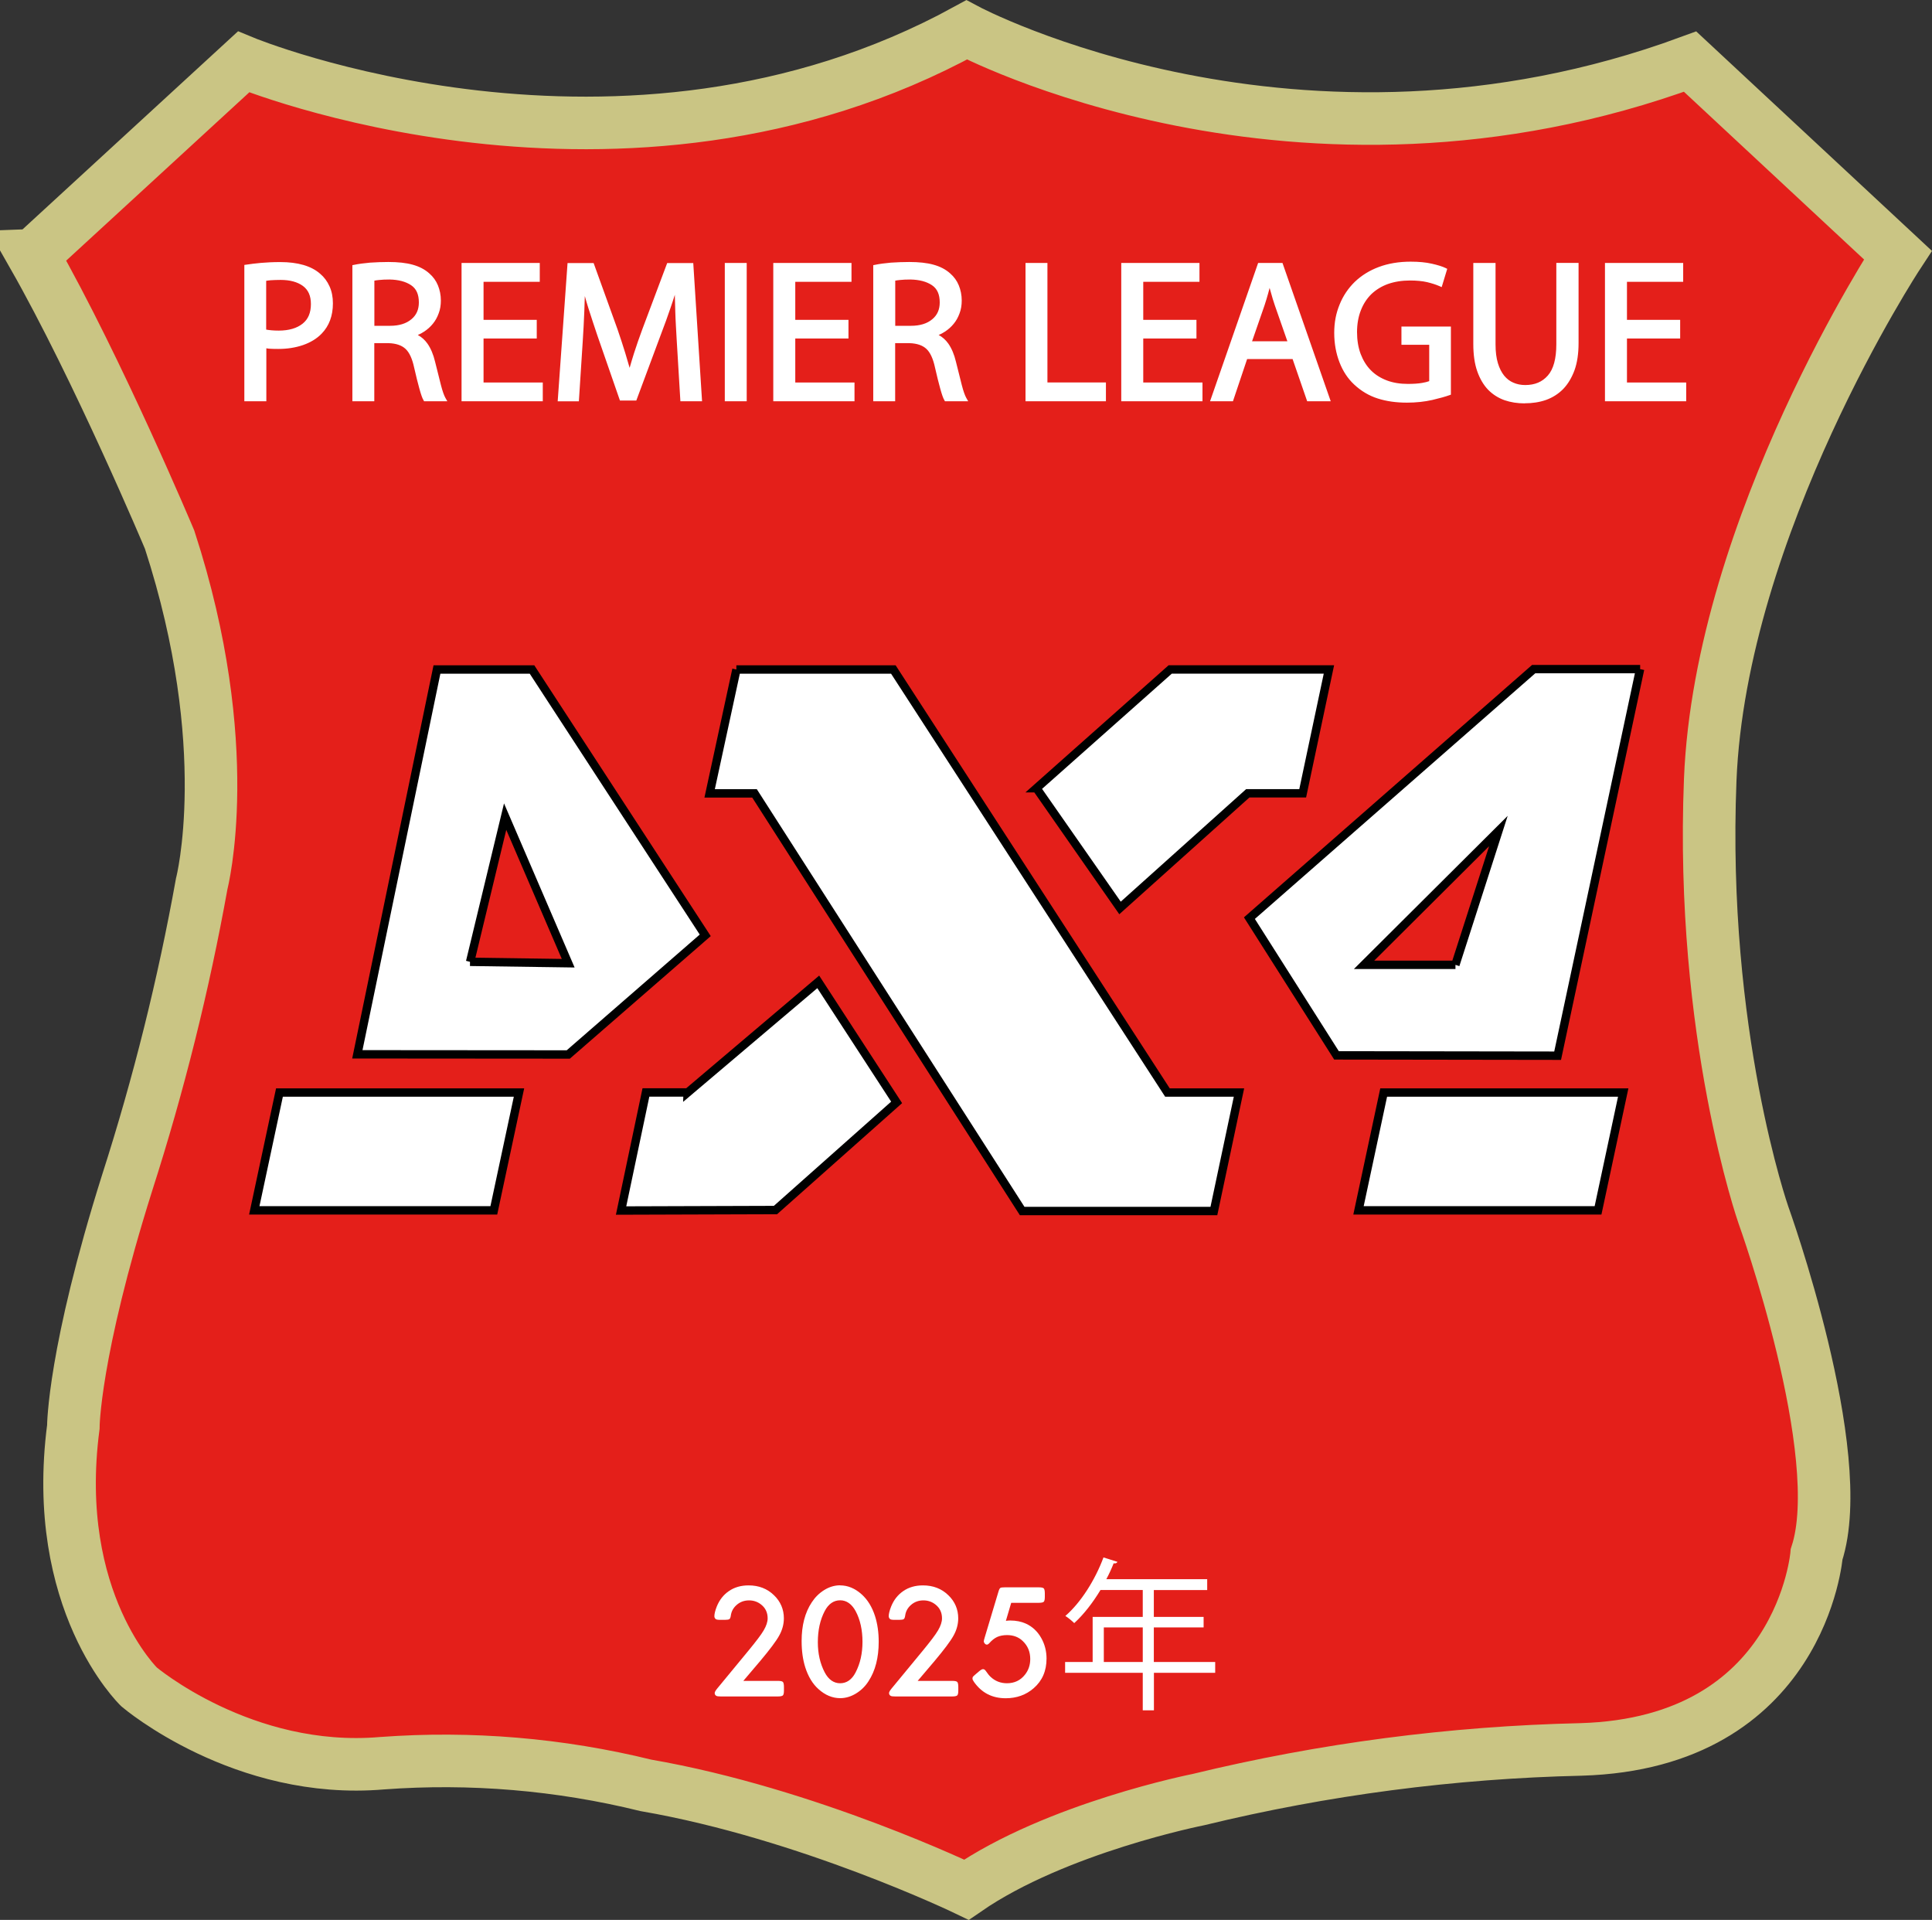 <?xml version="1.0" encoding="UTF-8"?><svg id="_Слой_1" xmlns="http://www.w3.org/2000/svg" width="237.13" height="235.6" viewBox="0 0 237.13 235.6"><rect x="0" y="0" width="237.13" height="235.6" fill="#333333" stroke="none"/><defs><style>.cls-1,.cls-2{fill:#fff;}.cls-3{fill:#e41f1a;stroke:#cac584;stroke-width:6.45px;}.cls-3,.cls-2{stroke-miterlimit:10;}.cls-2{stroke:#000;stroke-width:1.03px;}</style></defs><path class="cls-3" d="M4.07,31.33L29.89,7.6s46.44,19.22,88.75-3.93c0,0,40.59,21.63,88.8,3.89l25.5,23.74s-21.77,33.16-23.03,64.38c-1.25,31.22,6.53,53.42,6.53,53.42,0,0,10.57,29.32,6.53,41.63,0,0-1.84,23.16-28.92,23.95-15.83.36-31.58,2.42-46.97,6.16,0,0-17.42,3.44-28.46,11.05,0,0-19.43-9.36-39.35-12.8-10.57-2.6-21.49-3.52-32.35-2.72-17.1,1.48-29.85-9.36-29.85-9.36,0,0-10.87-10.45-8.07-31.89,0,0,0-9.04,6.63-30.05,3.85-11.99,6.9-24.23,9.13-36.63,0,0,4.35-16.75-3.94-42.21,0,0-8.77-20.87-16.76-34.9Z"/><path class="cls-1" d="M30.25,32.73c.53-.08,1.13-.16,1.82-.22.68-.06,1.46-.1,2.34-.1,2.11,0,3.68.46,4.71,1.37.47.39.83.88,1.08,1.46s.38,1.24.38,1.97c0,1.46-.43,2.63-1.29,3.51-.58.6-1.31,1.05-2.21,1.36-.89.3-1.87.46-2.93.46-.33,0-.65,0-.93-.02-.29-.01-.56-.05-.81-.12v6.59s-2.16,0-2.16,0v-16.25s-.01-.01-.01-.01ZM32.41,40.66c.45.12,1.05.17,1.79.17,1.31,0,2.34-.3,3.1-.9s1.12-1.47,1.12-2.61-.36-1.9-1.08-2.43-1.69-.8-2.87-.8c-.48,0-.9.02-1.24.05s-.62.07-.8.12v6.39h-.02ZM43.51,32.75c.55-.12,1.19-.2,1.93-.25.74-.05,1.48-.08,2.23-.08,1.17,0,2.13.11,2.91.32s1.42.55,1.95,1.03c.43.37.76.83.99,1.37.22.54.34,1.12.34,1.76,0,.54-.08,1.03-.24,1.48-.17.46-.39.86-.67,1.21-.29.35-.62.65-1,.9-.38.25-.8.46-1.24.59v.07c.65.22,1.17.63,1.57,1.19s.7,1.27.9,2.13c.29,1.16.52,2.11.72,2.87.2.76.39,1.3.57,1.63h-2.25c-.14-.22-.3-.68-.49-1.37-.19-.68-.4-1.54-.64-2.57-.25-1.13-.63-1.95-1.13-2.43s-1.25-.73-2.23-.76h-2.05s0,7.13,0,7.13h-2.16s0-16.21,0-16.21h-.01ZM45.67,40.25h2.22c1.17,0,2.09-.29,2.77-.86s1.02-1.33,1.02-2.27c0-1.07-.36-1.85-1.07-2.33-.71-.48-1.64-.73-2.79-.74-.53,0-.98.02-1.34.06s-.63.08-.81.14c0,0,0,6,0,6ZM65.62,41.26h-6.53s0,5.93,0,5.93h7.27s0,1.78,0,1.78h-9.45s0-16.44,0-16.44h9.07s0,1.78,0,1.78h-6.9s0,5.2,0,5.2h6.53s0,1.76,0,1.76h.01ZM83.33,41.75c-.03-.57-.06-1.17-.1-1.78s-.06-1.24-.08-1.86c-.02-.62-.04-1.22-.05-1.8,0-.58-.01-1.13-.01-1.65h-.07c-.29.98-.59,1.97-.94,3s-.74,2.11-1.17,3.25l-2.97,7.97h-1.64s-2.71-7.83-2.71-7.83c-.4-1.17-.76-2.28-1.09-3.34s-.62-2.08-.85-3.04h-.05c-.03,1.03-.07,2.18-.13,3.48-.05,1.29-.12,2.56-.2,3.8l-.45,7.05h-2.07s1.17-16.44,1.17-16.44h2.77s2.86,7.95,2.86,7.95c.35,1.03.67,1.98.94,2.9.29.9.53,1.78.75,2.65h.07c.21-.83.47-1.7.76-2.61.29-.91.63-1.89,1.01-2.93l2.99-7.95h2.77s1.05,16.44,1.05,16.44h-2.12s-.42-7.22-.42-7.22v-.03ZM91.39,32.54v16.44s-2.16,0-2.16,0v-16.44s2.16,0,2.16,0ZM103.87,41.26h-6.53s0,5.93,0,5.93h7.27s0,1.78,0,1.78h-9.45s0-16.44,0-16.44h9.07s0,1.78,0,1.78h-6.9s0,5.2,0,5.2h6.53s0,1.76,0,1.76h.01ZM107.43,32.75c.55-.12,1.19-.2,1.93-.25.74-.05,1.48-.08,2.23-.08,1.17,0,2.13.11,2.91.32s1.42.55,1.95,1.03c.43.37.76.83.99,1.37.22.54.34,1.12.34,1.76,0,.54-.08,1.03-.24,1.48-.17.46-.39.86-.67,1.21-.29.35-.62.65-1,.9-.38.25-.8.46-1.24.59v.07c.65.22,1.17.63,1.57,1.19.4.56.7,1.27.9,2.13.29,1.16.52,2.11.72,2.87.2.76.39,1.3.57,1.63h-2.25c-.14-.22-.3-.68-.49-1.37-.19-.68-.4-1.54-.64-2.57-.25-1.13-.63-1.95-1.13-2.43s-1.25-.73-2.23-.76h-2.05s0,7.13,0,7.13h-2.16s0-16.21,0-16.21h-.01ZM109.61,40.25h2.22c1.17,0,2.09-.29,2.77-.86s1.02-1.33,1.02-2.27c0-1.07-.36-1.85-1.07-2.33-.71-.48-1.64-.73-2.79-.74-.53,0-.98.02-1.34.06-.36.04-.63.08-.81.14,0,0,0,6,0,6ZM126.13,32.54h2.16s0,14.66,0,14.66h7.18s0,1.78,0,1.78h-9.34s0-16.44,0-16.44ZM146.58,41.27h-6.53s0,5.93,0,5.93h7.27s0,1.78,0,1.78h-9.45s0-16.44,0-16.44h9.07s0,1.78,0,1.78h-6.9s0,5.2,0,5.2h6.53s0,1.76,0,1.76h.01ZM152.86,43.8l-1.74,5.18h-2.25s5.71-16.44,5.71-16.44h2.62s5.74,16.44,5.74,16.44h-2.32s-1.79-5.18-1.79-5.18h-5.96s0,0,0,0ZM158.38,42.15l-1.64-4.73c-.18-.54-.34-1.05-.48-1.55s-.27-.98-.4-1.45h-.05c-.14.49-.27.98-.4,1.47s-.29,1-.45,1.5l-1.64,4.75h5.06s.01.01.01.01ZM177.82,48.24c-.49.18-1.18.37-2.08.58s-1.93.32-3.08.32c-1.28,0-2.44-.17-3.48-.5s-1.97-.89-2.8-1.68c-.73-.68-1.3-1.55-1.72-2.61s-.63-2.23-.63-3.51.21-2.35.64-3.39c.42-1.04,1.03-1.94,1.8-2.69s1.73-1.35,2.85-1.77c1.12-.42,2.39-.64,3.8-.64.98,0,1.83.08,2.56.24.72.16,1.26.33,1.63.51l-.52,1.73c-.45-.19-.97-.36-1.56-.5s-1.3-.21-2.15-.21c-1.03,0-1.96.15-2.79.46-.83.3-1.54.73-2.12,1.3s-1.03,1.26-1.36,2.09-.49,1.74-.49,2.77.16,1.97.47,2.79c.31.82.74,1.52,1.3,2.09s1.24,1.01,2.05,1.3c.8.3,1.69.46,2.66.46.71,0,1.31-.04,1.79-.12s.85-.19,1.09-.32v-4.9s-3.41,0-3.41,0v-1.71s5.54,0,5.54,0v7.9s0,0,0,0ZM183.3,32.54v9.74c0,.92.1,1.72.3,2.38.2.66.48,1.2.83,1.62.35.42.76.73,1.23.94.48.2,1,.31,1.56.31,1.24,0,2.24-.41,2.98-1.25s1.11-2.16,1.11-3.99v-9.74s2.2,0,2.2,0v9.59c0,1.27-.16,2.35-.49,3.25-.32.89-.76,1.63-1.34,2.21-.56.57-1.23,1-2,1.27s-1.61.4-2.53.4c-.87,0-1.66-.13-2.4-.38-.73-.25-1.37-.66-1.91-1.22-.54-.56-.97-1.29-1.27-2.18s-.46-1.97-.46-3.25v-9.68s2.2,0,2.2,0h0ZM205.95,41.27h-6.53s0,5.93,0,5.93h7.27s0,1.78,0,1.78h-9.45s0-16.44,0-16.44h9.07s0,1.78,0,1.78h-6.9s0,5.2,0,5.2h6.53s0,1.76,0,1.76h.01Z"/><path class="cls-1" d="M187.14,49.5c-.89,0-1.73-.13-2.48-.39-.76-.27-1.44-.7-2.01-1.28-.56-.58-1.02-1.36-1.34-2.28-.32-.91-.48-2.04-.48-3.33v-9.95s2.73,0,2.73,0v10c0,.9.1,1.68.29,2.3.19.63.45,1.13.77,1.53.32.39.7.68,1.13.86.43.19.92.29,1.45.29,1.18,0,2.09-.38,2.78-1.17.69-.78,1.04-2.07,1.04-3.82v-10s2.73,0,2.73,0v9.85c0,1.29-.17,2.42-.5,3.33-.34.92-.81,1.7-1.39,2.3-.59.6-1.3,1.05-2.11,1.34-.8.28-1.68.41-2.62.41h.01ZM181.37,32.8v9.42c0,1.23.15,2.3.45,3.16s.7,1.56,1.21,2.09,1.11.91,1.8,1.16c1.44.5,3.31.48,4.75-.02.73-.25,1.37-.66,1.9-1.2.54-.55.97-1.26,1.27-2.11.31-.86.47-1.92.47-3.15v-9.32s-1.66,0-1.66,0v9.47c0,1.88-.39,3.28-1.18,4.17s-1.86,1.35-3.18,1.35c-.59,0-1.16-.11-1.66-.33-.51-.22-.95-.56-1.34-1.02-.37-.45-.67-1.03-.87-1.72-.2-.68-.31-1.51-.31-2.45v-9.47s-1.66,0-1.66,0l.02-.02ZM172.65,49.41c-1.3,0-2.49-.17-3.55-.51-1.07-.34-2.05-.92-2.91-1.73-.75-.7-1.36-1.61-1.78-2.7-.42-1.08-.65-2.3-.65-3.61s.22-2.42.66-3.49c.43-1.07,1.06-2,1.87-2.79.81-.77,1.79-1.39,2.95-1.82,1.15-.43,2.46-.65,3.89-.65,1,0,1.88.08,2.61.25.75.17,1.3.34,1.69.53l.2.1-.68,2.24-.28-.12c-.43-.19-.94-.35-1.52-.49-.57-.13-1.27-.2-2.1-.2-1,0-1.9.15-2.7.43-.8.29-1.47.71-2.03,1.24-.55.54-.99,1.21-1.29,1.99-.31.78-.47,1.69-.47,2.67s.15,1.91.45,2.7c.3.78.71,1.45,1.25,1.99.53.54,1.19.95,1.95,1.24.76.29,1.63.43,2.58.43.7,0,1.28-.04,1.75-.12.37-.06.66-.14.88-.22v-4.46s-3.41,0-3.41,0v-2.24s6.07,0,6.07,0v8.36s-.17.06-.17.06c-.5.18-1.21.38-2.11.59-.92.21-1.98.33-3.14.33v-.03ZM173.13,32.63c-1.37,0-2.62.21-3.71.62-1.08.4-2.01.99-2.76,1.71s-1.34,1.6-1.75,2.61-.62,2.11-.62,3.29c0,1.24.2,2.4.6,3.41.4,1.02.95,1.87,1.65,2.51.8.75,1.71,1.29,2.7,1.61,1.01.33,2.15.49,3.39.49,1.12,0,2.13-.11,3.02-.31.78-.18,1.41-.35,1.88-.51v-7.46s-5.01,0-5.01,0v1.18s3.41,0,3.41,0v5.32s-.14.07-.14.07c-.28.15-.66.25-1.18.34-.49.08-1.11.13-1.83.13-1.01,0-1.94-.16-2.76-.47-.83-.31-1.55-.77-2.14-1.37s-1.05-1.33-1.37-2.18c-.32-.85-.48-1.81-.48-2.88s.17-2.01.51-2.86c.34-.85.82-1.58,1.42-2.17.6-.59,1.35-1.05,2.22-1.37.86-.31,1.82-.47,2.88-.47.86,0,1.61.07,2.22.21.49.12.93.25,1.33.4l.37-1.23c-.34-.14-.8-.28-1.37-.4-.7-.16-1.55-.23-2.49-.23h-.02ZM206.97,49.24h-9.98s0-16.97,0-16.97h9.6s0,2.31,0,2.31h-6.9s0,4.67,0,4.67h6.53s0,2.29,0,2.29h-6.53s0,5.4,0,5.4h7.27s0,2.31,0,2.31h.01ZM197.52,48.71h8.92s0-1.25,0-1.25h-7.27s0-6.46,0-6.46h6.53s0-1.23,0-1.23h-6.53s0-5.73,0-5.73h6.9s0-1.25,0-1.25h-8.54s0,15.91,0,15.91h-.01ZM163.31,49.24h-2.87s-1.79-5.18-1.79-5.18h-5.58s-1.74,5.18-1.74,5.18h-2.81s5.9-16.97,5.9-16.97h2.99s5.92,16.97,5.92,16.97h-.01ZM160.81,48.71h1.76s-5.55-15.91-5.55-15.91h-2.24s-5.53,15.91-5.53,15.91h1.68s1.74-5.18,1.74-5.18h6.33s1.79,5.18,1.79,5.18h.01ZM147.6,49.24h-9.98s0-16.97,0-16.97h9.6s0,2.31,0,2.31h-6.9s0,4.67,0,4.67h6.53s0,2.29,0,2.29h-6.53s0,5.4,0,5.4h7.27s0,2.31,0,2.31h.01ZM138.15,48.71h8.92s0-1.25,0-1.25h-7.27s0-6.46,0-6.46h6.53s0-1.23,0-1.23h-6.53s0-5.73,0-5.73h6.9s0-1.25,0-1.25h-8.54s0,15.91,0,15.91h-.01ZM135.74,49.24h-9.87s0-16.97,0-16.97h2.69s0,14.66,0,14.66h7.18s0,2.31,0,2.31ZM126.39,48.71h8.81s0-1.25,0-1.25h-7.18s0-14.66,0-14.66h-1.63s0,15.91,0,15.91ZM118.83,49.24h-2.85s-.07-.13-.07-.13c-.15-.24-.31-.71-.51-1.43-.19-.68-.4-1.53-.64-2.58-.23-1.08-.59-1.86-1.06-2.29-.46-.43-1.15-.67-2.06-.7h-1.77s0,7.13,0,7.13h-2.69s0-16.7,0-16.7l.21-.04c.55-.12,1.22-.2,1.96-.27.75-.05,1.51-.08,2.25-.08,1.18,0,2.18.11,2.97.33.81.22,1.51.58,2.06,1.08.46.4.82.89,1.05,1.46.23.56.36,1.19.36,1.86,0,.56-.08,1.09-.27,1.58-.18.49-.41.91-.72,1.28-.3.37-.66.69-1.06.95-.24.16-.51.31-.78.42.47.25.86.6,1.18,1.05.41.58.73,1.34.94,2.23.28,1.15.52,2.11.72,2.87.19.74.38,1.27.55,1.57l.22.39h.01ZM116.3,48.71h1.66c-.14-.33-.27-.76-.41-1.3-.2-.76-.45-1.73-.72-2.88-.19-.83-.48-1.52-.86-2.05-.37-.52-.84-.87-1.44-1.08l-.18-.06v-.46s.18-.06.18-.06c.42-.14.82-.33,1.18-.56.36-.23.67-.52.93-.85.27-.33.48-.7.63-1.13.15-.42.23-.89.23-1.4,0-.59-.11-1.16-.32-1.65-.21-.5-.51-.92-.91-1.27-.5-.45-1.12-.77-1.86-.97-.74-.2-1.7-.31-2.83-.31-.73,0-1.47.03-2.21.08-.64.05-1.2.12-1.69.21v15.74s1.63,0,1.63,0v-7.13s2.31,0,2.31,0c1.05.03,1.86.32,2.42.84.54.52.95,1.38,1.21,2.57.23,1.04.45,1.88.64,2.55.18.64.31.99.39,1.18h.01ZM104.89,49.24h-9.98s0-16.97,0-16.97h9.6s0,2.31,0,2.31h-6.9s0,4.67,0,4.67h6.53s0,2.29,0,2.29h-6.53s0,5.4,0,5.4h7.27s0,2.31,0,2.31h.01ZM95.44,48.71h8.92s0-1.25,0-1.25h-7.27s0-6.46,0-6.46h6.53s0-1.23,0-1.23h-6.53s0-5.73,0-5.73h6.9s0-1.25,0-1.25h-8.54s0,15.91,0,15.91h-.01ZM91.65,49.24h-2.69s0-16.97,0-16.97h2.69s0,16.97,0,16.97ZM89.48,48.71h1.63s0-15.91,0-15.91h-1.63s0,15.91,0,15.91ZM86.16,49.24h-2.65s-.45-7.47-.45-7.47c-.03-.57-.06-1.17-.1-1.78s-.06-1.24-.08-1.86c-.02-.62-.04-1.22-.05-1.81v-.15c-.16.52-.34,1.05-.52,1.58-.35,1.03-.74,2.12-1.18,3.26l-3.03,8.14h-2.01s-2.78-8.01-2.78-8.01c-.4-1.18-.76-2.29-1.1-3.35-.16-.5-.3-.99-.43-1.46-.02.57-.04,1.19-.06,1.82-.05,1.3-.12,2.58-.2,3.8l-.47,7.3h-2.6s1.21-16.97,1.21-16.97h3.2s2.93,8.12,2.93,8.12c.35,1.03.67,1.99.95,2.91.19.62.37,1.23.54,1.83.16-.58.35-1.19.54-1.8.29-.9.63-1.89,1.02-2.94l3.05-8.12h3.2s1.08,16.97,1.08,16.97h-.01ZM84.01,48.71h1.59s-1.02-15.91-1.02-15.91h-2.33s-2.93,7.78-2.93,7.78c-.38,1.04-.72,2.01-1.01,2.92s-.54,1.77-.75,2.6l-.05.2h-.49s-.05-.2-.05-.2c-.21-.85-.47-1.74-.74-2.63-.29-.9-.59-1.87-.94-2.88l-2.8-7.77h-2.33s-1.13,15.91-1.13,15.91h1.54s.43-6.8.43-6.8c.08-1.22.15-2.49.2-3.79s.1-2.45.13-3.48v-.25h.48s.1.2.1.2c.23.97.52,1.98.84,3.03.33,1.06.7,2.16,1.09,3.34l2.65,7.65h1.27s2.91-7.81,2.91-7.81c.42-1.12.82-2.22,1.17-3.23s.67-2.03.94-2.99l.05-.19h.54v.27c0,.52,0,1.07.01,1.65,0,.58.02,1.19.05,1.8.02.62.05,1.23.08,1.86.03.62.06,1.21.1,1.78l.41,6.97v-.02ZM66.63,49.24h-9.98s0-16.97,0-16.97h9.6s0,2.31,0,2.31h-6.9s0,4.67,0,4.67h6.53s0,2.29,0,2.29h-6.53s0,5.4,0,5.4h7.27s0,2.31,0,2.31h.01ZM57.18,48.71h8.92s0-1.25,0-1.25h-7.27s0-6.46,0-6.46h6.53s0-1.23,0-1.23h-6.53s0-5.73,0-5.73h6.9s0-1.25,0-1.25h-8.54s0,15.91,0,15.91h-.01ZM54.9,49.24h-2.85s-.07-.13-.07-.13c-.15-.24-.31-.71-.51-1.43-.19-.68-.4-1.53-.64-2.58-.23-1.08-.59-1.86-1.06-2.29-.46-.43-1.15-.67-2.06-.7h-1.77s0,7.13,0,7.13h-2.69s0-16.7,0-16.7l.21-.04c.55-.12,1.22-.2,1.96-.27.75-.05,1.51-.08,2.25-.08,1.18,0,2.18.11,2.97.33.81.22,1.51.58,2.06,1.08.46.4.82.89,1.05,1.46.23.56.36,1.19.36,1.86,0,.56-.08,1.09-.27,1.58-.18.49-.41.91-.72,1.28-.3.37-.66.69-1.06.95-.24.16-.51.31-.78.42.47.25.86.6,1.18,1.05.41.58.73,1.34.94,2.23.28,1.15.52,2.11.72,2.87.19.74.38,1.27.55,1.57l.22.39h.01ZM52.36,48.71h1.66c-.14-.33-.27-.76-.41-1.3-.2-.76-.45-1.73-.72-2.88-.19-.83-.48-1.52-.86-2.05-.37-.52-.84-.87-1.44-1.08l-.18-.06v-.46s.18-.06.18-.06c.42-.14.82-.33,1.18-.56.36-.23.67-.52.93-.85.27-.33.48-.7.63-1.13.15-.42.23-.89.23-1.4,0-.59-.11-1.16-.32-1.65s-.51-.92-.91-1.27c-.5-.45-1.12-.77-1.86-.97-.74-.2-1.7-.31-2.83-.31-.73,0-1.47.03-2.21.08-.64.05-1.2.12-1.69.21v15.74s1.63,0,1.63,0v-7.13s2.31,0,2.31,0c1.05.03,1.86.32,2.42.84.54.52.95,1.38,1.21,2.57.23,1.04.45,1.88.64,2.55.18.64.31.99.39,1.18h.01ZM32.68,49.24h-2.69s0-16.73,0-16.73l.22-.03c.53-.08,1.15-.16,1.83-.22.69-.06,1.48-.1,2.36-.1,2.16,0,3.81.48,4.89,1.43.49.41.88.93,1.16,1.56.28.62.41,1.31.41,2.08,0,1.53-.47,2.77-1.37,3.7-.6.63-1.39,1.1-2.31,1.42-.91.31-1.92.47-3.01.47-.34,0-.66,0-.95-.02-.18,0-.36-.03-.53-.06v6.52s-.01-.01-.01-.01ZM30.52,48.71h1.63s0-6.66,0-6.66l.33.08c.23.06.49.1.75.12.29.02.59.02.92.02,1.03,0,1.98-.15,2.84-.43.85-.29,1.55-.72,2.1-1.28.81-.83,1.22-1.94,1.22-3.33,0-.69-.13-1.33-.36-1.87-.24-.54-.58-1.01-1.02-1.37-.98-.87-2.5-1.3-4.54-1.3-.86,0-1.64.03-2.32.1-.58.05-1.11.12-1.58.18v15.75s.02,0,.02,0ZM158.75,42.41h-5.8s1.77-5.11,1.77-5.11c.16-.5.31-.99.45-1.48.13-.5.27-.99.4-1.47l.05-.19h.4s.11.19.11.19c.14.48.27.95.4,1.45.13.48.29,1,.47,1.53l1.77,5.08h-.02ZM153.69,41.88h4.32s-1.53-4.38-1.53-4.38c-.19-.55-.35-1.08-.48-1.57-.05-.2-.11-.4-.17-.6-.05.21-.12.42-.17.64-.14.5-.29,1.01-.46,1.52l-1.53,4.41h.01ZM34.21,41.1c-.76,0-1.39-.06-1.86-.18l-.2-.05v-6.8s.2-.05.2-.05c.2-.05.48-.1.84-.13.35-.03.78-.05,1.27-.05,1.25,0,2.27.29,3.03.85.8.58,1.19,1.46,1.19,2.64s-.41,2.16-1.22,2.82c-.8.64-1.89.97-3.26.97h0ZM32.68,40.45c.4.07.91.12,1.53.12,1.24,0,2.23-.29,2.93-.85.69-.55,1.02-1.34,1.02-2.41,0-1.01-.32-1.73-.98-2.22-.67-.49-1.59-.74-2.73-.74-.48,0-.88.02-1.22.04-.22.02-.4.04-.56.07v5.96s.01.02.01.02ZM111.82,40.51h-2.48s0-6.47,0-6.47l.2-.05c.19-.05.48-.1.85-.14.37-.04.83-.06,1.37-.06,1.2.02,2.18.29,2.94.78.78.53,1.19,1.39,1.19,2.55,0,1.02-.37,1.86-1.11,2.47-.73.6-1.72.91-2.94.91h-.01ZM109.87,39.98h1.95c1.09,0,1.97-.27,2.6-.8.63-.52.92-1.2.92-2.07,0-.99-.31-1.68-.95-2.11-.67-.45-1.56-.68-2.65-.7-.51,0-.95.02-1.29.06-.23.02-.42.05-.57.08,0,0,0,5.53,0,5.53ZM47.9,40.51h-2.48s0-6.47,0-6.47l.2-.05c.19-.05.48-.1.85-.14s.83-.06,1.37-.06c1.2.02,2.18.29,2.94.78.78.53,1.19,1.39,1.19,2.55,0,1.02-.37,1.86-1.11,2.47-.73.6-1.72.91-2.94.91h-.01ZM45.94,39.98h1.95c1.09,0,1.97-.27,2.6-.8.63-.52.92-1.2.92-2.07,0-.99-.31-1.68-.95-2.11-.67-.45-1.56-.68-2.65-.7-.51,0-.95.02-1.29.06-.23.02-.42.05-.57.08,0,0,0,5.53,0,5.53Z"/><g id="_2025"><path class="cls-1" d="M91.23,206.27h4.25c.32,0,.52.04.61.13.08.08.13.29.13.61v.43c0,.32-.04.52-.13.61-.08.08-.29.13-.61.13h-7.02c-.27,0-.44-.02-.53-.07-.14-.07-.21-.19-.21-.35,0-.12.1-.29.29-.53l3.86-4.68c.92-1.12,1.55-1.94,1.87-2.49s.48-1.04.48-1.47c0-.69-.26-1.26-.79-1.68-.42-.34-.92-.52-1.49-.52-.6,0-1.12.19-1.55.58-.39.35-.62.77-.69,1.28-.03.23-.09.38-.18.44s-.28.09-.57.09h-.53c-.31,0-.5-.03-.58-.1-.1-.09-.16-.21-.16-.34,0-.3.1-.7.3-1.21.32-.79.81-1.42,1.48-1.88.68-.47,1.49-.7,2.42-.7,1.25,0,2.29.4,3.12,1.21.8.77,1.21,1.73,1.21,2.83,0,.72-.19,1.44-.58,2.13-.38.69-1.16,1.72-2.3,3.08l-2.09,2.46h.02Z"/><path class="cls-1" d="M103.12,194.55c.94,0,1.83.37,2.65,1.11.72.65,1.27,1.54,1.63,2.66.3.94.45,1.99.45,3.15,0,1.94-.41,3.56-1.25,4.84-.38.6-.88,1.1-1.51,1.49s-1.29.59-1.96.59c-.96,0-1.85-.37-2.67-1.11-.72-.64-1.26-1.54-1.62-2.66-.3-.94-.45-2.02-.45-3.25,0-1.9.41-3.49,1.25-4.75.4-.61.9-1.11,1.51-1.49.62-.39,1.29-.59,1.97-.59h0ZM103.12,196.38c-.79,0-1.44.44-1.9,1.33-.56,1.07-.84,2.34-.84,3.82,0,1.39.28,2.61.84,3.69.47.89,1.11,1.34,1.9,1.34s1.44-.44,1.9-1.34c.56-1.08.84-2.32.84-3.75s-.28-2.72-.84-3.76c-.48-.88-1.12-1.33-1.9-1.33Z"/><path class="cls-1" d="M112.63,206.27h4.25c.32,0,.52.04.61.13.08.08.13.29.13.61v.43c0,.32-.04.52-.13.61-.08.08-.29.13-.61.13h-7.02c-.27,0-.44-.02-.53-.07-.14-.07-.21-.19-.21-.35,0-.12.1-.29.29-.53l3.86-4.68c.92-1.12,1.55-1.94,1.87-2.49s.48-1.04.48-1.47c0-.69-.26-1.26-.79-1.68-.42-.34-.92-.52-1.49-.52-.6,0-1.12.19-1.55.58-.39.35-.62.77-.69,1.28-.03.23-.09.38-.18.44s-.28.09-.57.09h-.53c-.31,0-.5-.03-.58-.1-.1-.09-.16-.21-.16-.34,0-.3.1-.7.3-1.21.32-.79.81-1.42,1.48-1.88.68-.47,1.49-.7,2.42-.7,1.25,0,2.29.4,3.12,1.21.8.77,1.21,1.73,1.21,2.83,0,.72-.19,1.44-.58,2.13-.38.69-1.16,1.72-2.3,3.08l-2.09,2.46h.02Z"/><path class="cls-1" d="M124.12,196.67l-.66,2.23c.2-.03.37-.04.53-.04.72,0,1.37.13,1.92.38.79.36,1.42.94,1.88,1.75.44.77.66,1.63.66,2.54,0,1.51-.52,2.72-1.58,3.64-.93.81-2.08,1.23-3.43,1.23-1.67,0-2.96-.67-3.9-2.01-.12-.17-.18-.3-.18-.4s.02-.17.05-.22c.04-.05.14-.15.33-.31l.4-.34c.23-.2.4-.29.51-.29.13,0,.24.07.33.2.24.35.44.6.61.75.55.52,1.23.78,2,.78.92,0,1.66-.35,2.21-1.05.44-.55.65-1.2.65-1.92,0-.88-.3-1.62-.91-2.2-.51-.5-1.17-.74-1.93-.74-.47,0-.88.08-1.22.23-.34.16-.67.42-1,.8-.08.08-.16.13-.25.14-.09,0-.18-.03-.26-.12s-.13-.18-.13-.28c0-.07.03-.22.1-.44l1.68-5.6c.08-.29.17-.46.24-.51.07-.06.26-.08.55-.08h4.18c.32,0,.52.04.61.13.08.08.13.29.13.61v.42c0,.32-.04.52-.13.61-.08.08-.29.13-.61.13h-3.39s-.01-.03-.01-.03Z"/><path class="cls-1" d="M149.15,203.95v1.33s-7.52,0-7.52,0v4.6s-1.37,0-1.37,0v-4.6s-9.53,0-9.53,0v-1.33s3.38,0,3.38,0v-5.53s6.15,0,6.15,0v-3.3s-5.19,0-5.19,0c-.96,1.59-2.07,3.01-3.22,4.06-.24-.24-.76-.68-1.09-.88,1.87-1.61,3.64-4.38,4.68-7.18l1.71.54c-.08.18-.26.22-.46.18-.26.66-.56,1.31-.9,1.95h12.38s0,1.33,0,1.33h-6.55s0,3.3,0,3.3h6.11s0,1.29,0,1.29h-6.11s0,4.24,0,4.24h7.52s0,0,0,0ZM135.48,203.95h4.78s0-4.24,0-4.24h-4.78s0,4.24,0,4.24Z"/></g><g id="_вариант_4"><path class="cls-2" d="M84.4,134.07l16.03-13.58,9.62,14.79-14.87,13.21-18.95.06,3.05-14.49h5.13s-.01,0-.01,0ZM90.39,82.16l-3.29,15.2h5.51s32.85,51.25,32.85,51.25h23.53s3.08-14.54,3.08-14.54h-8.78s-33.64-51.91-33.64-51.91h-19.27s.01,0,.01,0ZM127.22,96.73l10.25,14.69,15.68-14.07h6.74s3.22-15.2,3.22-15.2h-19.48s-16.42,14.58-16.42,14.58h.01Z"/><path class="cls-2" d="M169.84,134.07h29.39s-3.09,14.46-3.09,14.46h-29.4s3.09-14.46,3.09-14.46h.01Z"/><path class="cls-2" d="M34.31,134.07h29.39s-3.09,14.46-3.09,14.46h-29.4s3.09-14.46,3.09-14.46h.01Z"/><path class="cls-2" d="M201.31,82.11h-13.07s-34.89,30.56-34.89,30.56l10.69,16.84,27.14.04,10.12-47.44h0ZM178.64,118.4h-11.22s16.49-16.42,16.49-16.42l-5.28,16.42h.01Z"/><path class="cls-2" d="M53.63,82.16h11.67s21.26,32.62,21.26,32.62l-16.81,14.62-25.89-.02s9.77-47.22,9.77-47.22ZM57.69,118.03l12.05.17-7.74-17.99-4.3,17.82h-.01Z"/></g></svg>